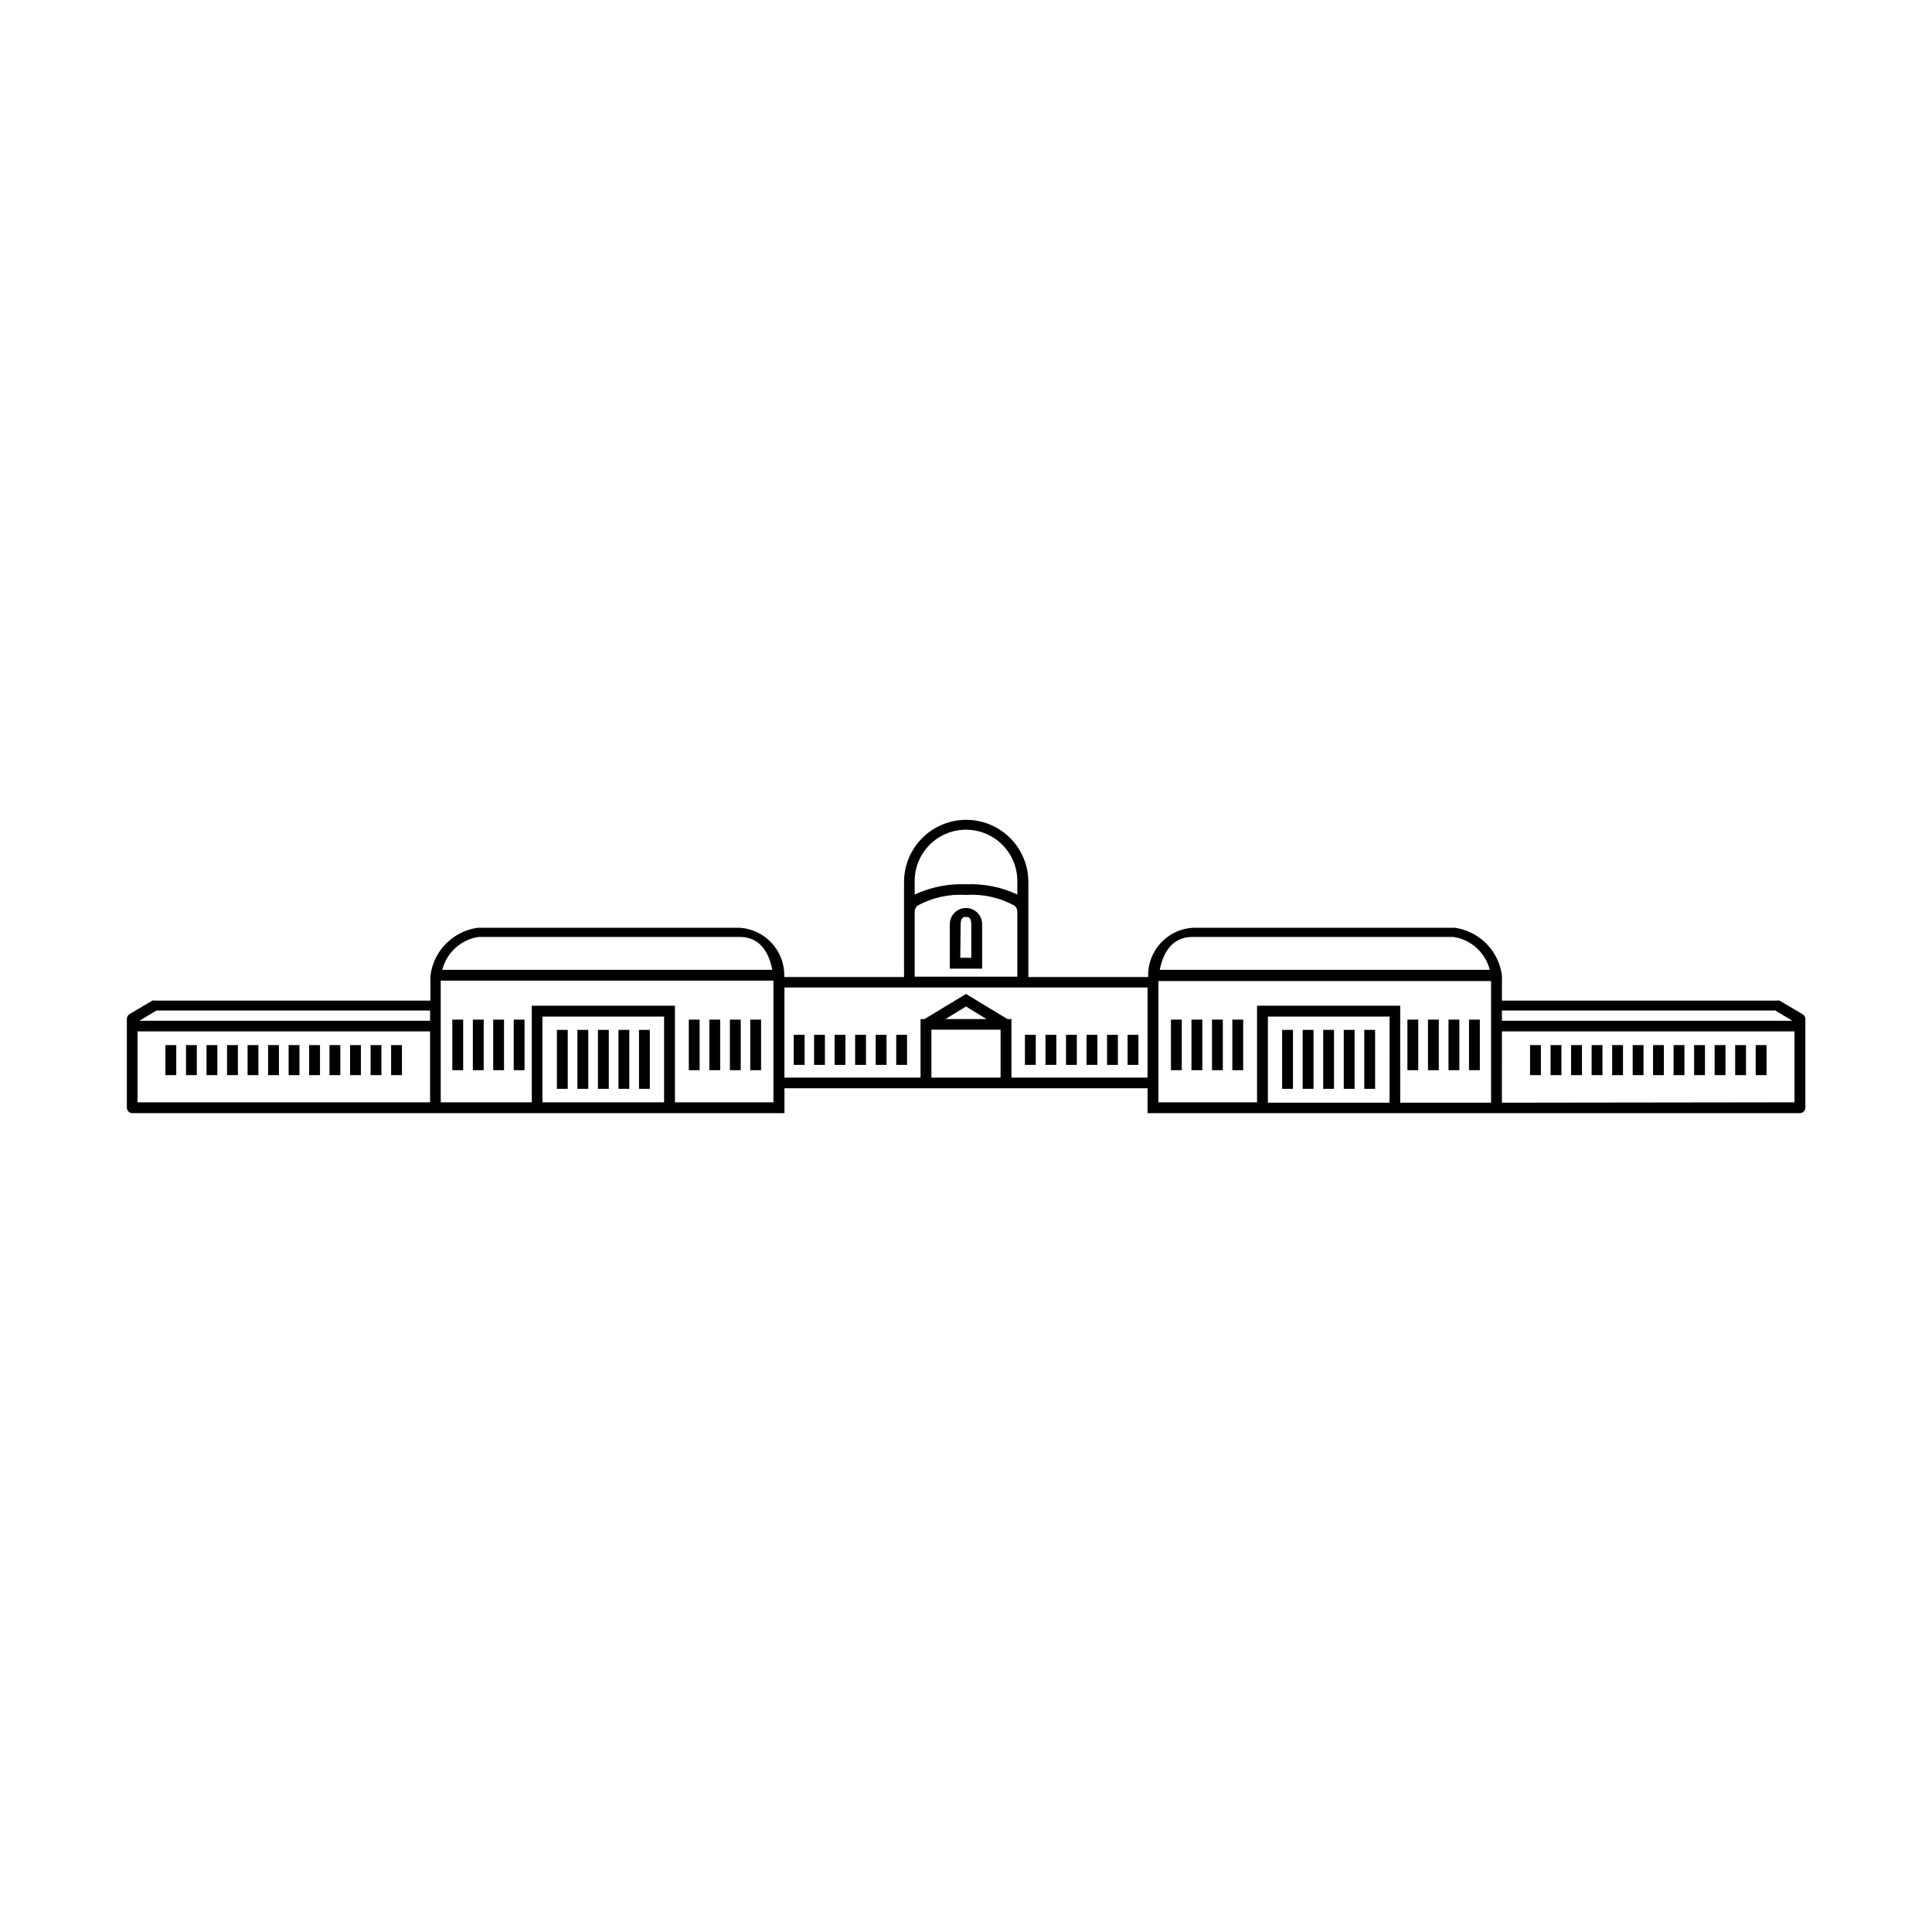 <?xml version="1.0" encoding="UTF-8"?>
<!-- Uploaded to: ICON Repo, www.iconrepo.com, Generator: ICON Repo Mixer Tools -->
<svg fill="#000000" width="800px" height="800px" version="1.1" viewBox="144 144 512 512" xmlns="http://www.w3.org/2000/svg">
 <g>
  <path d="m215.05 420.96h2.871v7.961h-2.871z"/>
  <path d="m209.61 420.96h2.871v7.961h-2.871z"/>
  <path d="m204.17 420.96h2.871v7.961h-2.871z"/>
  <path d="m198.73 420.96h2.871v7.961h-2.871z"/>
  <path d="m193.29 420.96h2.871v7.961h-2.871z"/>
  <path d="m187.84 420.96h2.871v7.961h-2.871z"/>
  <path d="m247.65 420.96h2.871v7.961h-2.871z"/>
  <path d="m242.21 420.96h2.871v7.961h-2.871z"/>
  <path d="m236.77 420.96h2.871v7.961h-2.871z"/>
  <path d="m231.32 420.96h2.871v7.961h-2.871z"/>
  <path d="m225.93 420.96h2.871v7.961h-2.871z"/>
  <path d="m220.49 420.96h2.871v7.961h-2.871z"/>
  <path d="m381.51 418.24h2.871v7.961h-2.871z"/>
  <path d="m376.07 418.24h2.871v7.961h-2.871z"/>
  <path d="m370.62 418.24h2.871v7.961h-2.871z"/>
  <path d="m365.18 418.24h2.871v7.961h-2.871z"/>
  <path d="m359.74 418.24h2.871v7.961h-2.871z"/>
  <path d="m354.35 418.24h2.871v7.961h-2.871z"/>
  <path d="m280.14 414.21h2.871v13.402h-2.871z"/>
  <path d="m274.7 414.21h2.871v13.402h-2.871z"/>
  <path d="m269.31 414.21h2.871v13.402h-2.871z"/>
  <path d="m263.87 414.21h2.871v13.402h-2.871z"/>
  <path d="m342.82 414.21h2.871v13.402h-2.871z"/>
  <path d="m337.43 414.21h2.871v13.402h-2.871z"/>
  <path d="m331.98 414.21h2.871v13.402h-2.871z"/>
  <path d="m326.54 414.21h2.871v13.402h-2.871z"/>
  <path d="m307.9 416.93h2.871v15.617h-2.871z"/>
  <path d="m313.34 416.93h2.871v15.617h-2.871z"/>
  <path d="m302.46 416.93h2.871v15.617h-2.871z"/>
  <path d="m297.02 416.93h2.871v15.617h-2.871z"/>
  <path d="m291.58 416.93h2.871v15.617h-2.871z"/>
  <path d="m621.68 412.75-6.098-3.578c-0.246-0.074-0.508-0.074-0.754 0h-72.801v-4.688c0.027-0.535 0.027-1.074 0-1.609v-0.352-0.004c-0.41-3.176-1.848-6.133-4.094-8.418-2.246-2.281-5.18-3.766-8.352-4.227h-69.574c-6.68 0.457-11.836 6.055-11.742 12.746v0.301 0h-31.738v-25.191 0.004c0-5.887-3.141-11.324-8.238-14.27-5.098-2.941-11.375-2.941-16.473 0-5.098 2.945-8.238 8.383-8.238 14.27v25.191h-31.738v-0.301-0.004c0.094-6.691-5.062-12.289-11.742-12.746h-69.574c-3.172 0.461-6.106 1.945-8.352 4.227-2.246 2.285-3.684 5.242-4.094 8.418v0.352 0.004c-0.027 0.535-0.027 1.074 0 1.609v4.684l-72.949 0.004c-0.246-0.074-0.512-0.074-0.758 0l-6.043 3.578c-0.434 0.273-0.699 0.746-0.707 1.258v23.527c0 0.789 0.625 1.434 1.41 1.461h172.86v-6.598h96.227v6.602l172.91-0.004c0.789-0.027 1.41-0.672 1.41-1.461v-23.527c-0.016-0.523-0.301-0.996-0.754-1.258zm-7.203-0.957 4.535 2.719h-76.984v-2.719zm-154.47-19.5h69.172c4.668 0.707 8.461 4.141 9.621 8.719h-87.461c0.707-3.527 2.672-8.719 8.668-8.719zm-60.004-28.414c3.606 0 7.066 1.434 9.617 3.984 2.551 2.551 3.984 6.012 3.984 9.617v3.578c-4.25-1.984-8.918-2.918-13.602-2.719-4.688-0.184-9.348 0.75-13.605 2.719v-3.578c0-3.606 1.434-7.066 3.984-9.617 2.551-2.551 6.012-3.984 9.621-3.984zm-12.898 20.152c3.938-2.164 8.414-3.16 12.898-2.871 4.484-0.293 8.961 0.703 12.895 2.871 0.438 0.406 0.691 0.969 0.707 1.562v17.23h-27.207v-17.23c0.016-0.594 0.273-1.156 0.707-1.562zm-116.28 8.262h69.176c5.996 0 7.961 5.039 8.664 8.715l-87.461 0.004c1.164-4.578 4.953-8.012 9.621-8.719zm-85.344 19.5h72.496v2.719h-77.031zm-5.039 24.336v-18.797h77.535v18.793zm139.55 0h-32.242v-22.727h32.242zm29.02 0-26.145-0.004v-25.594h-37.938v25.594h-24.133v-31.84-0.402h88.168v32.242zm41.816-6.551v-12.699h18.34v12.695h-18.34zm3.727-15.516 5.445-3.328 5.441 3.324h-10.883zm17.48 15.516 0.004-15.52h-1.059l-10.98-6.648-10.984 6.648h-1.059v15.516h-36.074v-23.879h96.227v23.879zm38.945-25.191v-0.402h88.168v0.402 31.84h-24.078v-25.695h-37.938v25.594h-26.148zm61.262 31.84h-32.242l0.004-22.824h32.242zm29.773 0 0.008-18.895h77.535v18.793z"/>
  <path d="m582.07 420.96h2.871v7.961h-2.871z"/>
  <path d="m587.52 420.96h2.871v7.961h-2.871z"/>
  <path d="m592.96 420.96h2.871v7.961h-2.871z"/>
  <path d="m598.4 420.96h2.871v7.961h-2.871z"/>
  <path d="m603.84 420.96h2.871v7.961h-2.871z"/>
  <path d="m609.28 420.96h2.871v7.961h-2.871z"/>
  <path d="m549.48 420.96h2.871v7.961h-2.871z"/>
  <path d="m554.92 420.96h2.871v7.961h-2.871z"/>
  <path d="m560.36 420.96h2.871v7.961h-2.871z"/>
  <path d="m565.8 420.96h2.871v7.961h-2.871z"/>
  <path d="m571.24 420.96h2.871v7.961h-2.871z"/>
  <path d="m576.68 420.96h2.871v7.961h-2.871z"/>
  <path d="m415.62 418.24h2.871v7.961h-2.871z"/>
  <path d="m421.06 418.24h2.871v7.961h-2.871z"/>
  <path d="m426.5 418.24h2.871v7.961h-2.871z"/>
  <path d="m431.94 418.24h2.871v7.961h-2.871z"/>
  <path d="m437.38 418.24h2.871v7.961h-2.871z"/>
  <path d="m442.82 418.24h2.871v7.961h-2.871z"/>
  <path d="m516.98 414.21h2.871v13.402h-2.871z"/>
  <path d="m522.43 414.21h2.871v13.402h-2.871z"/>
  <path d="m527.87 414.21h2.871v13.402h-2.871z"/>
  <path d="m533.3 414.21h2.871v13.402h-2.871z"/>
  <path d="m454.31 414.21h2.871v13.402h-2.871z"/>
  <path d="m459.75 414.21h2.871v13.402h-2.871z"/>
  <path d="m465.19 414.21h2.871v13.402h-2.871z"/>
  <path d="m470.58 414.21h2.871v13.402h-2.871z"/>
  <path d="m489.22 416.93h2.871v15.617h-2.871z"/>
  <path d="m483.78 416.93h2.871v15.617h-2.871z"/>
  <path d="m494.66 416.93h2.871v15.617h-2.871z"/>
  <path d="m500.11 416.93h2.871v15.617h-2.871z"/>
  <path d="m505.55 416.93h2.871v15.617h-2.871z"/>
  <path d="m395.71 400.7h8.566v-1.41-10.379c0-2.363-1.918-4.281-4.281-4.281-2.367 0-4.285 1.918-4.285 4.281v10.379zm2.871-11.738c0-1.965 0.906-1.965 1.461-1.965s1.309 0 1.359 1.965v8.867h-2.922c0.055-2.168 0.055-6.449 0.102-8.867z"/>
 </g>
</svg>